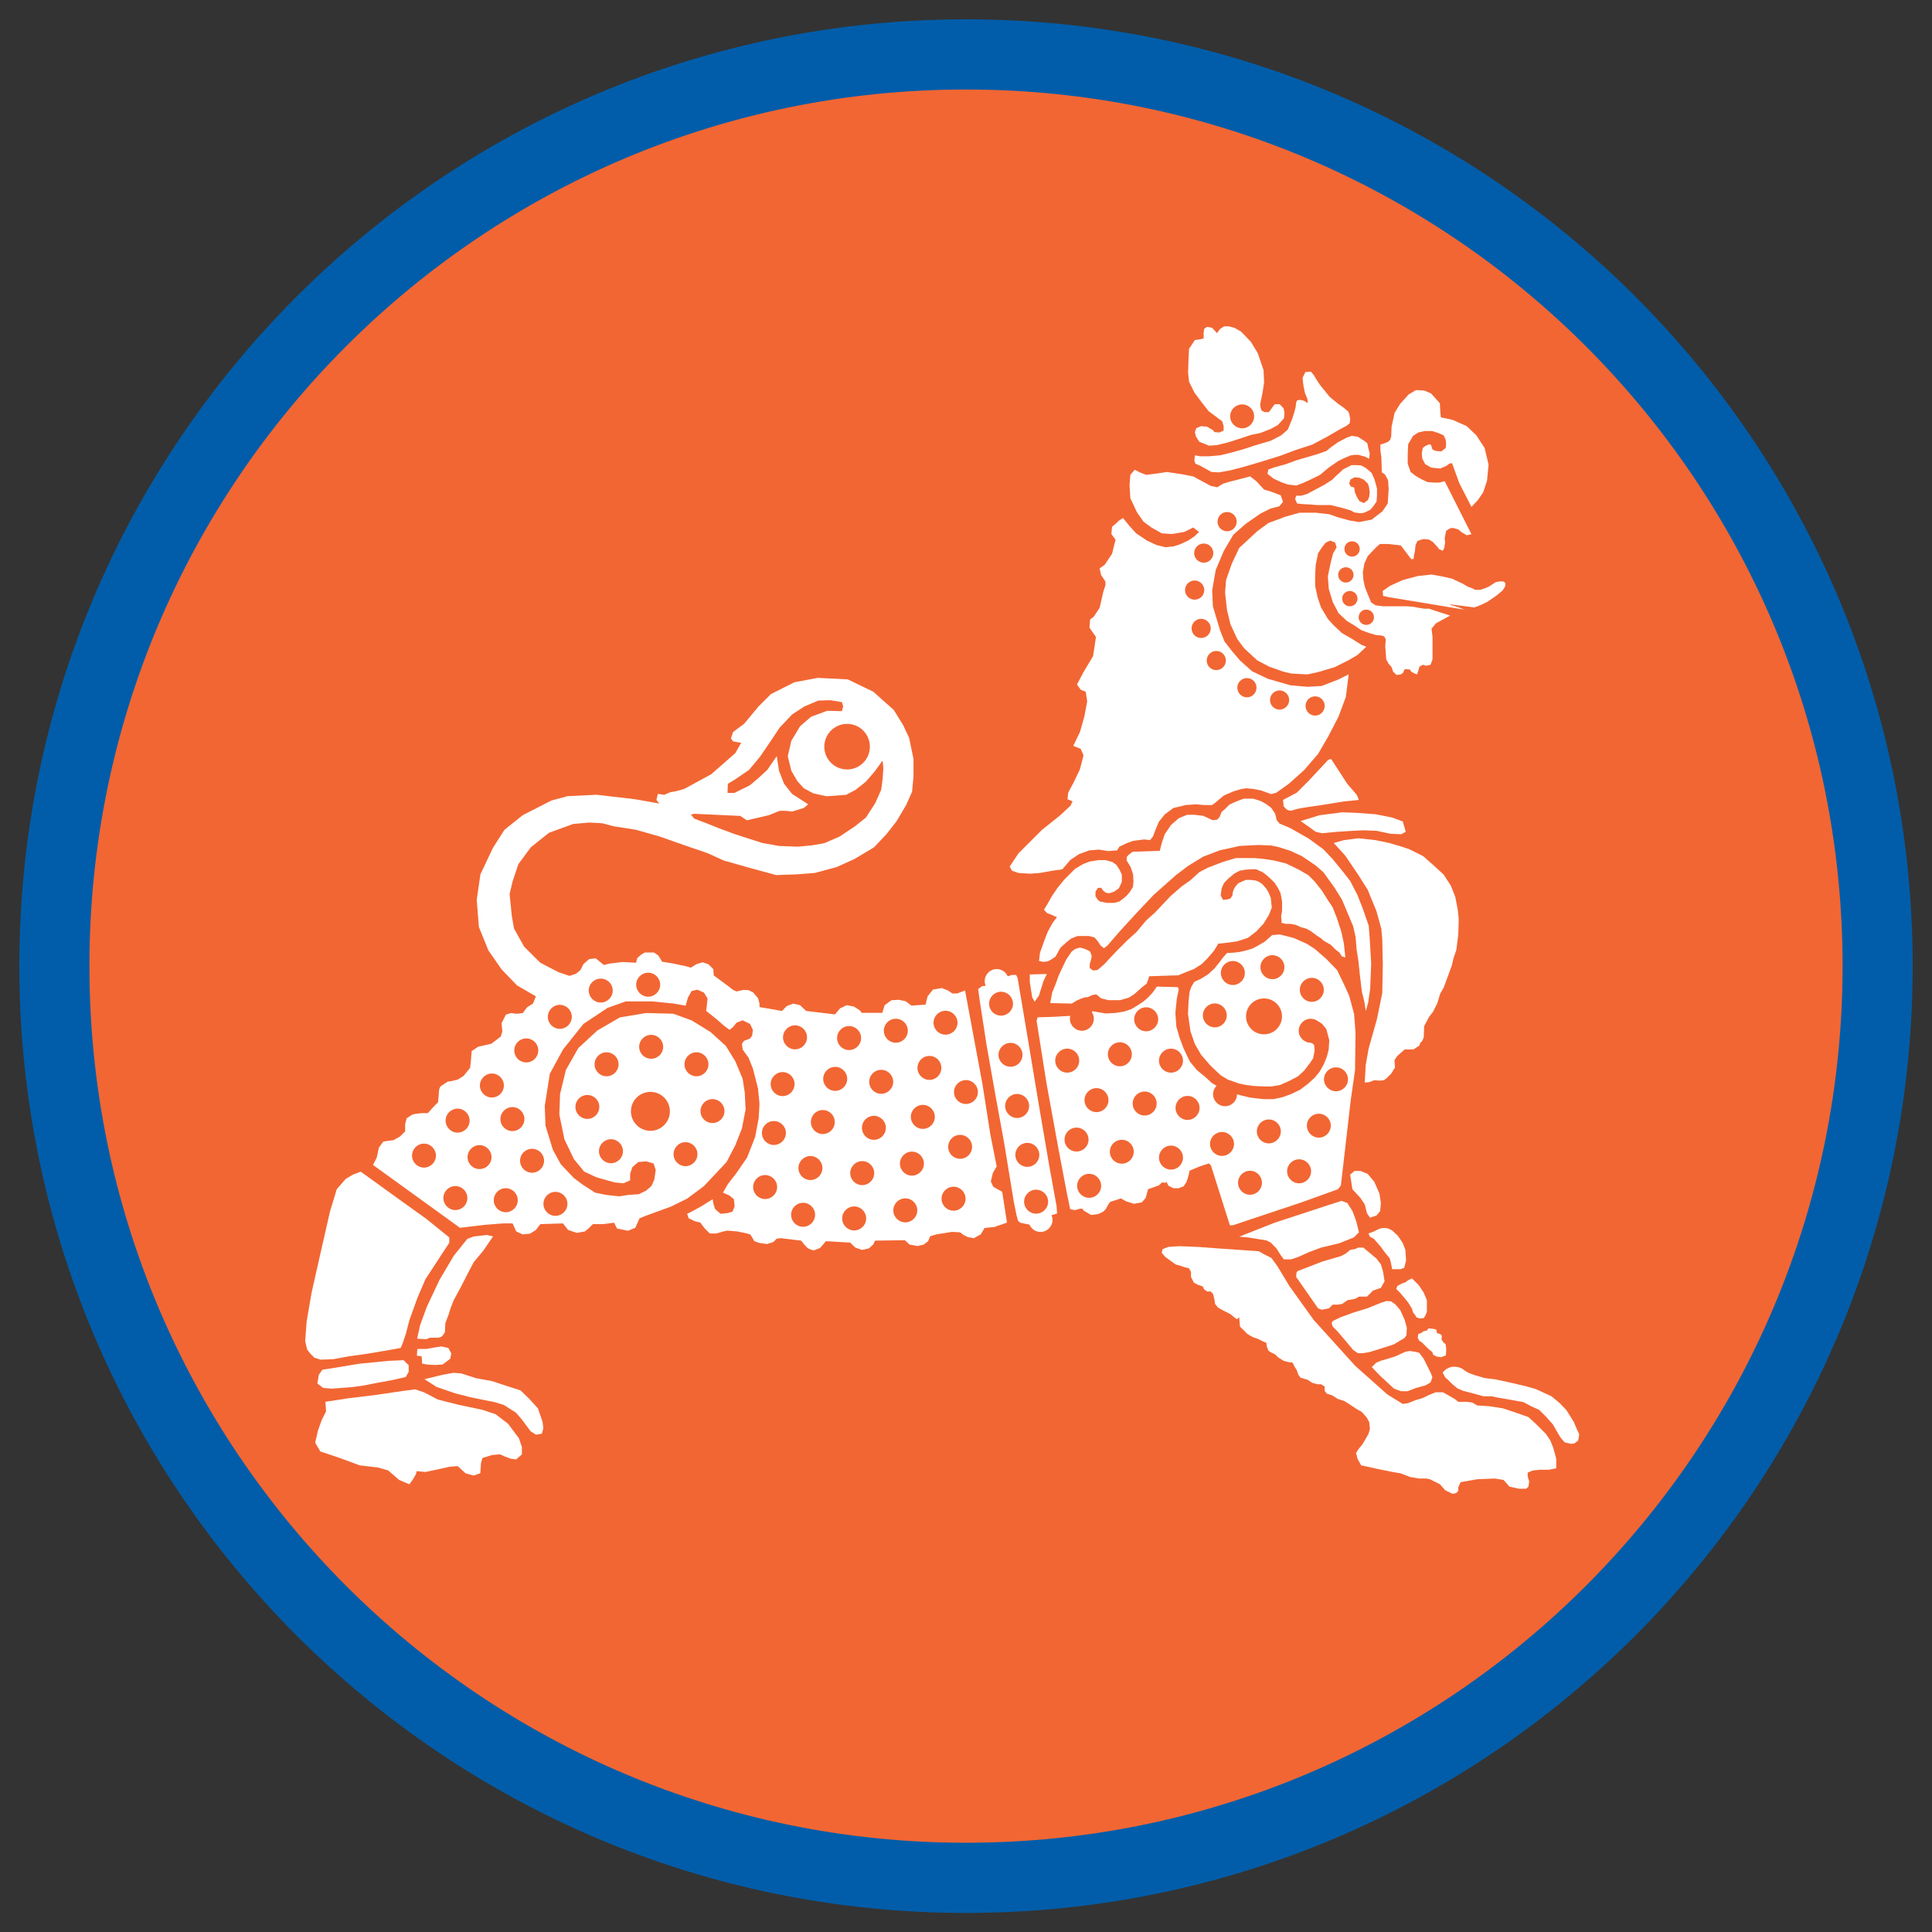 <?xml version="1.0" encoding="UTF-8" standalone="no"?>
<!-- Created with Inkscape (http://www.inkscape.org/) -->

<svg
   xmlns:dc="http://purl.org/dc/elements/1.1/"
   xmlns:cc="http://creativecommons.org/ns#"
   xmlns:rdf="http://www.w3.org/1999/02/22-rdf-syntax-ns#"
   xmlns:svg="http://www.w3.org/2000/svg"
   xmlns="http://www.w3.org/2000/svg"
   xmlns:sodipodi="http://sodipodi.sourceforge.net/DTD/sodipodi-0.dtd"
   xmlns:inkscape="http://www.inkscape.org/namespaces/inkscape"
   width="100"
   height="100.014"
   id="svg2"
   version="1.1"
   inkscape:version="0.47 r22583"
   sodipodi:docname="Asia_Society.svg">
  <rect width="100%" height="100%" fill="#333333" stroke="none"/>
  <defs
     id="defs4">
    <inkscape:perspective
       sodipodi:type="inkscape:persp3d"
       inkscape:vp_x="0 : 526.18109 : 1"
       inkscape:vp_y="0 : 1000 : 0"
       inkscape:vp_z="744.09448 : 526.18109 : 1"
       inkscape:persp3d-origin="372.04724 : 350.78739 : 1"
       id="perspective10" />
    <clipPath
       id="clipPath3200"
       clipPathUnits="userSpaceOnUse">
      <path
         id="path3202"
         d="M 0,0 504,0 504,720 0,720 0,0 z" />
    </clipPath>
    <clipPath
       id="clipPath3174"
       clipPathUnits="userSpaceOnUse">
      <path
         id="path3176"
         d="M 0,0 504,0 504,720 0,720 0,0 z" />
    </clipPath>
    <clipPath
       id="clipPath3160"
       clipPathUnits="userSpaceOnUse">
      <path
         id="path3162"
         d="M 0,0 504,0 504,720 0,720 0,0 z" />
    </clipPath>
    <clipPath
       id="clipPath3140"
       clipPathUnits="userSpaceOnUse">
      <path
         id="path3142"
         d="M 0,0 504,0 504,720 0,720 0,0 z" />
    </clipPath>
    <clipPath
       id="clipPath3092"
       clipPathUnits="userSpaceOnUse">
      <path
         id="path3094"
         d="M 0,0 504,0 504,720 0,720 0,0 z" />
    </clipPath>
    <clipPath
       id="clipPath3060"
       clipPathUnits="userSpaceOnUse">
      <path
         id="path3062"
         d="M 0,0 504,0 504,720 0,720 0,0 z" />
    </clipPath>
    <clipPath
       id="clipPath3040"
       clipPathUnits="userSpaceOnUse">
      <path
         id="path3042"
         d="M 0,0 504,0 504,720 0,720 0,0 z" />
    </clipPath>
    <clipPath
       id="clipPath3024"
       clipPathUnits="userSpaceOnUse">
      <path
         id="path3026"
         d="M 0,0 504,0 504,720 0,720 0,0 z" />
    </clipPath>
    <clipPath
       id="clipPath3008"
       clipPathUnits="userSpaceOnUse">
      <path
         id="path3010"
         d="M 0,0 504,0 504,720 0,720 0,0 z" />
    </clipPath>
    <clipPath
       id="clipPath2988"
       clipPathUnits="userSpaceOnUse">
      <path
         id="path2990"
         d="M 0,0 504,0 504,720 0,720 0,0 z" />
    </clipPath>
    <clipPath
       id="clipPath2964"
       clipPathUnits="userSpaceOnUse">
      <path
         id="path2966"
         d="M 0,0 504,0 504,720 0,720 0,0 z" />
    </clipPath>
    <clipPath
       id="clipPath2928"
       clipPathUnits="userSpaceOnUse">
      <path
         id="path2930"
         d="M 0,0 504,0 504,720 0,720 0,0 z" />
    </clipPath>
    <clipPath
       id="clipPath2890"
       clipPathUnits="userSpaceOnUse">
      <path
         id="path2892"
         d="M 0,0 504,0 504,720 0,720 0,0 z" />
    </clipPath>
    <clipPath
       id="clipPath2846"
       clipPathUnits="userSpaceOnUse">
      <path
         id="path2848"
         d="M 0,0 504,0 504,720 0,720 0,0 z" />
    </clipPath>
    <clipPath
       id="clipPath2832"
       clipPathUnits="userSpaceOnUse">
      <path
         id="path2834"
         d="M 0,0 504,0 504,720 0,720 0,0 z" />
    </clipPath>
    <inkscape:perspective
       id="perspective2824"
       inkscape:persp3d-origin="0.5 : 0.33333333 : 1"
       inkscape:vp_z="1 : 0.5 : 1"
       inkscape:vp_y="0 : 1000 : 0"
       inkscape:vp_x="0 : 0.5 : 1"
       sodipodi:type="inkscape:persp3d" />
    <inkscape:perspective
       id="perspective4378"
       inkscape:persp3d-origin="0.5 : 0.33333333 : 1"
       inkscape:vp_z="1 : 0.5 : 1"
       inkscape:vp_y="0 : 1000 : 0"
       inkscape:vp_x="0 : 0.5 : 1"
       sodipodi:type="inkscape:persp3d" />
  </defs>
  <sodipodi:namedview
     id="base"
     pagecolor="#ffffff"
     bordercolor="#666666"
     borderopacity="1.0"
     inkscape:pageopacity="0.0"
     inkscape:pageshadow="2"
     inkscape:zoom="4"
     inkscape:cx="-27.922739"
     inkscape:cy="85.630215"
     inkscape:document-units="px"
     inkscape:current-layer="layer1"
     showgrid="false"
     inkscape:window-width="1440"
     inkscape:window-height="844"
     inkscape:window-x="-4"
     inkscape:window-y="-4"
     inkscape:window-maximized="1" />
  <g
     inkscape:label="Layer 1"
     inkscape:groupmode="layer"
     id="layer1"
     transform="translate(-316.77,-455.561)">
    <path
       sodipodi:type="arc"
       style="fill:#f26633;fill-opacity:1;stroke:#000000;stroke-width:0;stroke-miterlimit:4;stroke-opacity:1;stroke-dasharray:none"
       id="path5193"
       sodipodi:cx="17.625"
       sodipodi:cy="15.884998"
       sodipodi:rx="10.875"
       sodipodi:ry="9.875"
       d="M 28.348,17.531 A 10.875,9.875 0 1 1 28.482,16.459"
       transform="matrix(4.346,0,0,4.81,290.022,429.34)"
       sodipodi:start="0.16743053"
       sodipodi:end="6.3413336"
       sodipodi:open="true" />
    <g
       style="fill:#ffffff"
       id="g2936"
       transform="matrix(4.634,0,0,-4.634,393.614,478.75)">
      <path
         d="m 0,0 -0.092,0.141 -0.109,0.104 -0.158,0.07 -0.13,0.027 -0.006,0.06 L -0.5,0.5 -0.598,0.609 -0.674,0.642 -0.767,0.647 -0.849,0.598 -0.946,0.49 -1.006,0.391 -1.039,0.239 -1.044,0.125 -1.055,0.092 -1.077,0.07 -1.115,0.054 -1.164,0.038 l 0,-0.065 0.011,-0.082 0.005,-0.163 0.033,-0.022 c 0,0 0.038,-0.06 0.038,-0.076 0,-0.016 0.005,-0.087 0.005,-0.087 l -0.01,-0.163 -0.06,-0.088 -0.12,-0.092 -0.141,-0.027 -0.098,0.016 -0.125,0.033 -0.109,0.038 -0.147,0.017 -0.185,0 -0.158,-0.044 -0.19,-0.071 -0.125,-0.092 -0.201,-0.186 -0.082,-0.174 -0.065,-0.184 -0.011,-0.142 0.022,-0.196 0.038,-0.157 0.076,-0.164 0.076,-0.103 0.147,-0.136 0.136,-0.071 0.152,-0.054 0.093,-0.022 0.179,-0.01 0.12,0.026 0.185,0.055 0.152,0.076 0.103,0.06 0.098,0.092 -0.054,0.022 -0.103,0.065 -0.115,0.066 -0.092,0.087 -0.065,0.071 -0.077,0.13 -0.037,0.109 -0.028,0.131 0,0.108 0.006,0.125 0.027,0.131 0.054,0.081 0.033,0.038 0.049,0.022 0.054,-0.022 0.017,-0.054 -0.039,-0.065 -0.027,-0.104 -0.032,-0.152 0.01,-0.141 0.044,-0.147 0.065,-0.125 0.093,-0.087 0.081,-0.049 0.082,-0.055 0.087,-0.032 0.076,-0.022 0.065,-0.006 0.028,-0.011 0.016,-0.032 -0.006,-0.076 0.011,-0.147 0.027,-0.049 0.033,-0.038 0.016,-0.049 0.039,-0.038 0.048,0.006 0.028,0.021 0.011,0.033 0.016,0.005 0.049,-0.005 0.011,-0.022 0.027,-0.016 0.038,-0.016 0.011,0.026 0.016,0.06 0.038,0.022 0.038,-0.011 0.049,0.011 0.022,0.06 0,0.251 -0.011,0.092 0.049,0.06 0.158,0.086 -0.049,0.017 -0.071,0.022 -0.114,0.038 -0.054,0 -0.066,0.011 -0.059,0.011 -0.06,0.005 -0.098,0 -0.104,0 -0.07,0 -0.087,0.011 -0.049,0.032 -0.039,0.093 -0.032,0.082 -0.016,0.076 -0.006,0.087 0.017,0.097 0.037,0.082 0.093,0.098 0.043,0.038 0.098,0 0.136,-0.016 0.115,-0.152 0.027,0 0.005,0.038 0.011,0.054 0.006,0.06 0.021,0.049 0.044,0.016 0.027,0.006 0.06,-0.006 0.043,-0.027 0.049,-0.054 0.022,-0.027 0.038,-0.017 0.017,0.032 0.01,0.06 -0.005,0.049 0.016,0.082 0.044,0.028 0.032,0.005 0.06,-0.017 0.038,-0.032 0.055,-0.033 0.054,0.011 -0.299,0.593 -0.06,-0.016 -0.054,0 -0.076,0.005 -0.071,0.033 -0.065,0.038 -0.055,0.043 -0.032,0.093 0,0.103 0.005,0.114 0.055,0.093 0.059,0.038 0.071,0.016 0.082,0 0.07,-0.022 0.06,-0.027 L -0.435,0.092 -0.43,0.049 -0.435,0 -0.484,-0.038 -0.544,-0.033 -0.582,-0.017 -0.598,0.032 -0.615,0.043 -0.664,0.022 -0.691,0 l -0.011,-0.06 0.006,-0.06 0.032,-0.06 0.066,-0.038 0.038,-0.005 0.065,-0.006 0.065,0.028 0.038,0.027 0.028,0.005 0.081,-0.223 0.136,-0.266 0.071,0.076 0.06,0.087 0.043,0.13 0.017,0.18 L 0,0 z m -1.481,-1.042 c 0.048,0 0.086,-0.038 0.086,-0.086 0,-0.047 -0.038,-0.085 -0.086,-0.085 -0.047,0 -0.085,0.038 -0.085,0.085 0,0.048 0.038,0.086 0.085,0.086 m -0.155,-0.375 c 0,0.047 0.038,0.085 0.086,0.085 0.047,0 0.086,-0.038 0.086,-0.085 0,-0.047 -0.039,-0.086 -0.086,-0.086 -0.048,0 -0.086,0.039 -0.086,0.086 m 0.131,-0.351 c -0.048,0 -0.086,0.038 -0.086,0.086 0,0.047 0.038,0.085 0.086,0.085 0.047,0 0.085,-0.038 0.085,-0.085 0,-0.048 -0.038,-0.086 -0.085,-0.086 m 0.183,-0.037 c 0.048,0 0.086,-0.038 0.086,-0.086 0,-0.047 -0.038,-0.085 -0.086,-0.085 -0.047,0 -0.085,0.038 -0.085,0.085 0,0.048 0.038,0.086 0.085,0.086"
         style="fill:#ffffff;fill-opacity:1;fill-rule:nonzero;stroke:none"
         id="path2938" />
    </g>
    <g
       style="fill:#ffffff"
       id="g2940"
       transform="matrix(4.634,0,0,-4.634,388.435,486.433)">
      <path
         d="m 0,0 0.212,0 0.143,-0.012 0.086,-0.012 0.11,-0.013 0.098,-0.012 0.098,-0.049 0.081,-0.024 0.061,-0.025 0.07,-0.012"
         style="fill:#ffffff;fill-opacity:1;fill-rule:nonzero;stroke:none"
         id="path2942" />
    </g>
    <g
       style="fill:#ffffff"
       id="g2944"
       transform="matrix(4.634,0,0,-4.634,393.084,487)">
      <path
         d="M 0,0 0.065,0.024 0.143,0.061 0.245,0.131 0.314,0.188 0.343,0.233 0.347,0.273 0.323,0.29 0.282,0.29 0.237,0.282 0.2,0.257 0.163,0.233 0.114,0.212 0.061,0.196 0.008,0.196 -0.02,0.212 -0.077,0.233 -0.13,0.265 -0.253,0.322 -0.367,0.347 -0.477,0.367 -0.628,0.351 -0.799,0.306 -0.942,0.241 -1.024,0.184 -1.02,0.127"
         style="fill:#ffffff;fill-opacity:1;fill-rule:nonzero;stroke:none"
         id="path2946" />
    </g>
    <g
       style="fill:#ffffff"
       id="g2948"
       transform="matrix(4.634,0,0,-4.634,387.918,480.39)">
      <path
         d="m 0,0 -0.033,0.076 -0.065,0.055 -0.049,0.027 -0.054,0.005 -0.055,0 L -0.299,0.142 -0.354,0.114 -0.392,0.076 -0.43,0.043 -0.473,0 l -0.093,-0.06 -0.103,-0.054 -0.082,-0.044 -0.07,-0.021 -0.055,0 -0.011,-0.038 0.022,-0.049 0.055,-0.006 0.092,-0.005 0.071,-0.006 0.157,0 0.131,-0.033 0.093,-0.027 0.037,-0.022 0.071,-0.01 0.038,0.005 0.071,0.033 0.033,0.038 0.038,0.054 0.005,0.066 0,0.081 L 0,0 z m -0.06,-0.191 -0.016,-0.038 -0.044,-0.032 -0.049,0.022 -0.027,0.043 -0.022,0.049 -0.011,0.06 -0.037,0.011 -0.017,0.033 L -0.272,0 -0.223,0.027 -0.169,0.022 -0.12,0 l 0.044,-0.043 0.011,-0.028 0.005,-0.027 0.006,-0.043 -0.006,-0.05 z"
         style="fill:#ffffff;fill-opacity:1;fill-rule:nonzero;stroke:none"
         id="path2950" />
    </g>
    <g
       style="fill:#ffffff"
       id="g2952"
       transform="matrix(4.634,0,0,-4.634,385.548,479.761)">
      <path
         d="m 0,0 0.103,0.071 0.066,0.033 0.076,0.032 0.043,0.006 0.044,0 L 0.408,0.12 0.451,0.098 0.457,0.158 0.44,0.223 0.43,0.272 0.402,0.294 0.326,0.343 0.256,0.354 0.196,0.332 0.103,0.283 0.027,0.229 -0.027,0.185 -0.12,0.152 -0.245,0.115 -0.359,0.082 -0.479,0.038 -0.615,0 l -0.06,-0.022 -0.01,-0.048 0.07,-0.055 0.082,-0.038 0.076,-0.027 0.093,-0.011 0.087,0.033 0.092,0.043 0.087,0.043"
         style="fill:#ffffff;fill-opacity:1;fill-rule:nonzero;stroke:none"
         id="path2954" />
    </g>
    <g
       style="fill:#ffffff"
       id="g2956"
       transform="matrix(4.634,0,0,-4.634,378.642,479.558)">
      <path
         d="m 0,0 -0.011,0.033 0.006,0.06 0.059,-0.011 0.098,0 0.125,0.011 0.131,0.032 0.119,0.033 0.131,0.043 0.185,0.055 0.114,0.059 0.076,0.066 0.049,0.12 0.022,0.07 L 1.12,0.631 1.126,0.685 1.137,0.707 1.175,0.712 1.213,0.702 1.256,0.675 1.251,0.723 1.224,0.789 1.208,0.865 1.197,0.957 1.229,1.023 1.289,1.028 1.322,0.99 1.365,0.919 1.403,0.865 1.501,0.745 1.594,0.669 1.648,0.631 1.708,0.582 1.719,0.555 1.73,0.495 1.724,0.452 1.691,0.424 1.61,0.381 1.469,0.299 1.305,0.212 1.12,0.152 0.946,0.087 0.718,0.016 0.533,-0.038 0.386,-0.076 0.261,-0.098 0.179,-0.093 0.12,-0.06 0.06,-0.027 0,0 z"
         style="fill:#ffffff;fill-opacity:1;fill-rule:nonzero;stroke:none"
         id="path2958" />
    </g>
    <g
       style="fill:#ffffff"
       id="g2960"
       transform="matrix(4.634,0,0,-4.634,-492.862,1403.858)">
      <g
         style="fill:#ffffff"
         id="g2962"
         clip-path="url(#clipPath2964)">
        <g
           style="fill:#ffffff"
           id="g2968"
           transform="translate(189.052,200.08)">
          <path
             d="m 0,0 -0.043,0.044 -0.055,0 -0.022,-0.028 -0.027,-0.038 -0.016,-0.022 -0.049,0 -0.033,0.017 -0.011,0.032 -0.005,0.039 0.027,0.13 0.017,0.114 -0.006,0.136 -0.065,0.191 -0.076,0.125 -0.109,0.114 -0.076,0.044 -0.065,0.016 -0.049,0 -0.044,-0.028 -0.038,-0.048 -0.022,0.027 -0.032,0.033 -0.055,0.01 -0.032,-0.022 -0.006,-0.043 0,-0.065 L -0.946,0.767 -0.99,0.761 -1.055,0.664 -1.061,0.549 -1.066,0.397 l 0.011,-0.103 0.06,-0.12 0.081,-0.109 0.077,-0.098 0.087,-0.065 0.065,-0.049 0.016,-0.054 0,-0.049 -0.049,-0.022 -0.054,0.005 -0.017,0.022 -0.065,0.038 -0.065,0.006 -0.055,-0.022 -0.016,-0.044 0.011,-0.048 0.038,-0.06 0.109,-0.044 0.087,0.006 0.131,0.032 0.087,0.028 0.163,0.054 0.103,0.021 0.114,0.044 0.082,0.044 0.07,0.076 0.006,0.065 L 0,0 z m -0.462,-0.225 c -0.074,0 -0.134,0.06 -0.134,0.134 0,0.074 0.06,0.133 0.134,0.133 0.074,0 0.134,-0.059 0.134,-0.133 0,-0.074 -0.06,-0.134 -0.134,-0.134"
             style="fill:#ffffff;fill-opacity:1;fill-rule:nonzero;stroke:none"
             id="path2970" />
        </g>
        <g
           style="fill:#ffffff"
           id="g2972"
           transform="translate(189.666,197.05)">
          <path
             d="m 0,0 -0.188,-0.073 -0.163,-0.009 -0.187,0.017 -0.253,0.073 -0.172,0.082 -0.138,0.122 -0.09,0.106 -0.082,0.106 -0.049,0.123 -0.081,0.269 -0.008,0.18 0.04,0.228 0.09,0.212 0.106,0.18 0.139,0.122 0.163,0.114 0.114,0.057 0.098,0.025 0.041,0.049 -0.025,0.073 -0.106,0.041 -0.081,0.024 -0.082,0.09 L -0.987,2.268 -1.077,2.244 -1.207,2.211 -1.289,2.187 -1.354,2.146 -1.428,2.162 -1.518,2.211 -1.624,2.268 -1.754,2.293 -1.917,2.317 -2.023,2.301 -2.146,2.285 -2.211,2.309 -2.276,2.342 -2.325,2.285 -2.334,2.17 -2.325,2.024 -2.252,1.869 -2.178,1.762 -2.089,1.697 -1.974,1.632 -1.86,1.624 -1.721,1.648 -1.624,1.697 -1.558,1.648 -1.607,1.599 -1.681,1.55 -1.77,1.509 -1.844,1.485 -1.934,1.477 -2.032,1.501 -2.138,1.55 -2.26,1.632 -2.334,1.713 -2.407,1.803 -2.456,1.771 -2.48,1.746 -2.529,1.705 -2.537,1.624 -2.489,1.559 -2.497,1.534 -2.529,1.404 -2.611,1.281 -2.668,1.24 l 0.016,-0.073 0.049,-0.074 0,-0.04 L -2.627,0.979 -2.668,0.8 -2.733,0.702 -2.774,0.669 -2.782,0.579 -2.709,0.474 -2.741,0.261 -2.848,0.082 l -0.073,-0.139 0.041,-0.057 0.057,-0.024 0.016,-0.107 -0.032,-0.171 -0.049,-0.171 -0.074,-0.155 0.082,-0.033 0.032,-0.073 -0.04,-0.155 -0.066,-0.139 -0.065,-0.123 -0.008,-0.073 0.057,-0.024 -0.024,-0.049 -0.114,-0.106 -0.205,-0.164 -0.261,-0.261 -0.098,-0.147 0.025,-0.048 0.073,-0.025 0.131,-0.008 0.106,0.008 0.139,0.025 0.114,0.016 0.041,0.049 0.049,0.057 0.098,0.065 0.114,0.041 0.106,0.008 0.106,-0.016 0.098,0.008 0.024,0.041 0.086,0.041 0.069,0.024 0.123,0.016 0.065,-0.008 0.033,0.041 0.024,0.065 0.041,0.098 0.065,0.082 0.098,0.073 0.139,0.033 0.114,0.008 0.09,-0.008 0.09,0 0.032,0.024 0.098,0.082 0.074,0.032 0.04,0.017 0.082,0.024 0.057,0.008 0.082,-0.008 0.081,-0.016 0.114,-0.041 0.057,0.016 0.139,0.099 0.172,0.154 0.155,0.18 0.114,0.196 L 0,-0.416 0.082,-0.196 0.114,0.057 0,0 z m -1.244,1.87 c 0.059,0 0.107,-0.048 0.107,-0.108 0,-0.059 -0.048,-0.107 -0.107,-0.107 -0.059,0 -0.107,0.048 -0.107,0.107 0,0.06 0.048,0.108 0.107,0.108 M -1.505,1.518 c 0.059,0 0.107,-0.048 0.107,-0.107 0,-0.059 -0.048,-0.107 -0.107,-0.107 -0.059,0 -0.107,0.048 -0.107,0.107 0,0.059 0.048,0.107 0.107,0.107 m -0.209,-0.52 c 0,0.059 0.048,0.107 0.107,0.107 0.059,0 0.108,-0.048 0.108,-0.107 0,-0.059 -0.049,-0.107 -0.108,-0.107 -0.059,0 -0.107,0.048 -0.107,0.107 m 0.18,-0.535 c -0.059,0 -0.107,0.047 -0.107,0.107 0,0.059 0.048,0.107 0.107,0.107 0.059,0 0.107,-0.048 0.107,-0.107 0,-0.06 -0.048,-0.107 -0.107,-0.107 m 0.169,-0.359 c -0.059,0 -0.107,0.048 -0.107,0.107 0,0.059 0.048,0.107 0.107,0.107 0.059,0 0.107,-0.048 0.107,-0.107 0,-0.059 -0.048,-0.107 -0.107,-0.107 M -1.023,-0.2 c -0.059,0 -0.107,0.049 -0.107,0.108 0,0.059 0.048,0.107 0.107,0.107 0.06,0 0.107,-0.048 0.107,-0.107 0,-0.059 -0.047,-0.108 -0.107,-0.108 m 0.365,-0.137 c -0.059,0 -0.107,0.048 -0.107,0.107 0,0.059 0.048,0.107 0.107,0.107 0.059,0 0.107,-0.048 0.107,-0.107 0,-0.059 -0.048,-0.107 -0.107,-0.107 m 0.397,-0.067 c -0.059,0 -0.107,0.049 -0.107,0.108 0,0.059 0.048,0.107 0.107,0.107 0.059,0 0.107,-0.048 0.107,-0.107 0,-0.059 -0.048,-0.108 -0.107,-0.108"
             style="fill:#ffffff;fill-opacity:1;fill-rule:nonzero;stroke:none"
             id="path2974" />
        </g>
        <g
           style="fill:#ffffff"
           id="g2976"
           transform="translate(189.046,195.704)">
          <path
             d="m 0,0 0.008,-0.073 0.033,-0.033 c 0,0 0.032,-0.024 0.073,-0.008 0.041,0.017 0.147,0.032 0.147,0.032 L 0.432,-0.057 0.685,-0.016 0.848,0 0.824,0.057 0.718,0.18 0.538,0.457 0.506,0.449 0.285,0.212 0.155,0.082 0,0 z"
             style="fill:#ffffff;fill-opacity:1;fill-rule:nonzero;stroke:none"
             id="path2978" />
        </g>
      </g>
    </g>
    <g
       style="fill:#ffffff"
       id="g2980"
       transform="matrix(4.634,0,0,-4.634,384.086,498.059)">
      <path
         d="m 0,0 0.087,-0.06 0.082,-0.06 0.07,-0.016 0.169,0.016 0.174,0.011 0.12,0.006 0.147,-0.006 0.157,-0.033 0.12,-0.005 L 1.175,-0.12 1.142,-0.005 1.028,0.038 0.838,0.076 0.62,0.092 0.468,0.098 0.212,0.065 0,0 z"
         style="fill:#ffffff;fill-opacity:1;fill-rule:nonzero;stroke:none"
         id="path2982" />
    </g>
    <g
       style="fill:#ffffff"
       id="g2984"
       transform="matrix(4.634,0,0,-4.634,-492.862,1403.858)">
      <g
         style="fill:#ffffff"
         id="g2986"
         clip-path="url(#clipPath2988)">
        <g
           style="fill:#ffffff"
           id="g2992"
           transform="translate(189.613,195.223)">
          <path
             d="M 0,0 0.129,-0.142 0.276,-0.359 0.379,-0.522 0.477,-0.761 0.531,-0.957 0.542,-1.072 0.548,-1.36 0.542,-1.675 0.482,-1.969 0.39,-2.295 0.357,-2.48 0.346,-2.676 l 0.049,0.005 0.06,0.022 0.049,-0.005 c 0,0 0.038,0 0.055,0.005 0.016,0.006 0.049,0.038 0.065,0.055 l 0.016,0.016 0.044,0.07 -0.006,0.082 0.033,0.049 0.081,0.071 0.098,0 0.066,0.043 0.011,0.033 c 0.021,0.005 0.038,0.06 0.038,0.06 l 0.005,0.125 0.055,0.103 0.043,0.055 0.049,0.098 0.033,0.108 0.038,0.066 0.054,0.146 0.038,0.104 0.017,0.076 0.032,0.093 0.022,0.173 0.005,0.175 L 1.385,-0.745 1.358,-0.604 1.309,-0.479 1.228,-0.353 1.103,-0.239 0.999,-0.147 0.847,-0.071 0.749,-0.038 0.62,0 0.466,0.032 0.276,0.053 0.113,0.032 0,0 z"
             style="fill:#ffffff;fill-opacity:1;fill-rule:nonzero;stroke:none"
             id="path2994" />
        </g>
      </g>
    </g>
    <g
       style="fill:#ffffff"
       id="g2996"
       transform="matrix(4.634,0,0,-4.634,333.612,528.117)">
      <path
         d="m 0,0 0.008,-0.106 -0.049,-0.098 -0.041,-0.114 -0.032,-0.139 0.057,-0.098 0.196,-0.065 0.244,-0.09 0.204,-0.024 0.115,-0.033 0.122,-0.106 0.114,-0.049 0.041,0.057 0.033,0.057 0.008,0.033 0.098,-0.009 0.155,0.033 0.114,0.025 0.09,0.008 0.089,-0.081 0.09,-0.025 0.074,0.025 0.008,0.114 0.016,0.057 0.106,0.033 0.09,0.008 0.057,-0.025 0.065,-0.024 0.058,-0.008 0.065,0.057 0,0.081 L 2.162,-0.408 2.04,-0.245 1.901,-0.139 1.754,-0.09 1.485,-0.033 1.256,0.025 1.101,0.106 1.003,0.139 0.873,0.122 0.538,0.073 0.269,0.041 0,0 z"
         style="fill:#ffffff;fill-opacity:1;fill-rule:nonzero;stroke:none"
         id="path2998" />
    </g>
    <g
       style="fill:#ffffff"
       id="g3000"
       transform="matrix(4.634,0,0,-4.634,333.952,527.437)">
      <path
         d="M 0,0 -0.098,0.008 -0.163,0.057 -0.147,0.155 -0.106,0.212 0.008,0.229 0.302,0.278 0.628,0.31 0.8,0.318 0.857,0.261 0.857,0.188 0.824,0.13 0.685,0.098 0.506,0.065 0.343,0.033 0.212,0.016 0,0 z"
         style="fill:#ffffff;fill-opacity:1;fill-rule:nonzero;stroke:none"
         id="path3002" />
    </g>
    <g
       style="fill:#ffffff"
       id="g3004"
       transform="matrix(4.634,0,0,-4.634,-492.862,1403.858)">
      <g
         style="fill:#ffffff"
         id="g3006"
         clip-path="url(#clipPath3008)">
        <g
           style="fill:#ffffff"
           id="g3012"
           transform="translate(179.457,189.234)">
          <path
             d="m 0,0 0.136,-0.087 0.207,-0.071 0.168,-0.043 0.136,-0.028 0.136,-0.027 0.104,-0.032 0.136,-0.087 0.065,-0.076 0.049,-0.066 0.049,-0.065 0.059,-0.038 0.066,0.011 0.016,0.059 c 0,0 -0.005,0.066 -0.011,0.082 -0.005,0.017 -0.049,0.142 -0.049,0.142 L 1.169,-0.218 1.072,-0.125 0.919,-0.076 0.756,-0.022 0.576,0.011 0.408,0.065 0.321,0.071 0.201,0.049 0,0 z"
             style="fill:#ffffff;fill-opacity:1;fill-rule:nonzero;stroke:none"
             id="path3014" />
        </g>
      </g>
    </g>
    <g
       style="fill:#ffffff"
       id="g3016"
       transform="matrix(4.634,0,0,-4.634,338.363,525.457)">
      <path
         d="m 0,0 -0.003,-0.06 0.052,-0.005 0.005,-0.044 0,-0.038 0.055,-0.011 0.087,-0.005 0.087,0.005 0.087,0.065 0.011,0.06 L 0.348,0.027 0.272,0.044 0.19,0.032 0.103,0.016 0.005,0.016 0,0 z"
         style="fill:#ffffff;fill-opacity:1;fill-rule:nonzero;stroke:none"
         id="path3018" />
    </g>
    <g
       style="fill:#ffffff"
       id="g3020"
       transform="matrix(4.634,0,0,-4.634,-492.862,1403.858)">
      <g
         style="fill:#ffffff"
         id="g3022"
         clip-path="url(#clipPath3024)">
        <g
           style="fill:#ffffff"
           id="g3028"
           transform="translate(179.375,189.686)">
          <path
             d="m 0,0 0.103,-0.005 0.038,0.016 0.077,0 c 0,0 0.048,0 0.065,0.022 C 0.299,0.055 0.31,0.071 0.31,0.071 L 0.315,0.174 0.354,0.277 0.37,0.332 0.408,0.43 0.473,0.549 0.56,0.718 0.631,0.854 0.74,0.985 0.821,1.104 0.848,1.142 0.778,1.159 0.631,1.142 0.56,1.115 0.408,0.925 0.25,0.658 0.109,0.359 0.033,0.152 0,0 z"
             style="fill:#ffffff;fill-opacity:1;fill-rule:nonzero;stroke:none"
             id="path3030" />
        </g>
      </g>
    </g>
    <g
       style="fill:#ffffff"
       id="g3032"
       transform="matrix(4.634,0,0,-4.634,333.372,525.938)">
      <path
         d="m 0,0 0.141,0.006 0.174,0.032 0.202,0.028 0.19,0.032 0.092,0.016 0.093,0.017 0.022,0.049 0.038,0.114 0.038,0.147 0.092,0.255 0.087,0.202 0.202,0.31 0.065,0.098 0,0.059 L 1.18,1.572 0.854,1.806 0.522,2.046 0.446,2.1 0.359,2.067 0.277,2.018 0.179,1.904 0.103,1.654 -0.005,1.18 -0.103,0.745 -0.158,0.425 -0.174,0.207 -0.152,0.114 -0.12,0.071 -0.071,0.022 0,0 z"
         style="fill:#ffffff;fill-opacity:1;fill-rule:nonzero;stroke:none"
         id="path3034" />
    </g>
    <path
       id="path3046"
       style="fill:#ffffff;fill-opacity:1;fill-rule:nonzero;stroke:none"
       d="m 368.635,517.242 -0.278,-0.153 -0.176,-0.102 -0.125,-0.274 0.102,-0.431 0.199,-0.352 -0.329,-1.664 -0.403,-2.572 -0.904,-4.866 -0.403,0.153 -0.255,0 -0.227,-0.153 -0.324,-0.125 -0.454,0.079 -0.278,0.352 -0.102,0.426 -0.732,0.051 -0.301,-0.227 -0.352,-0.074 -0.38,0.022 -0.352,0.255 -0.125,0.399 -1.061,0 -0.098,-0.125 -0.301,-0.199 -0.38,-0.074 -0.352,0.171 -0.255,0.306 -1.488,-0.176 -0.324,-0.301 -0.352,-0.079 -0.329,0.125 -0.255,0.255 -1.159,-0.204 0,-0.176 -0.074,-0.278 -0.255,-0.301 -0.25,-0.125 -0.278,0 -0.329,0.074 -0.171,-0.074 -0.431,-0.329 -0.579,-0.426 -0.026,-0.329 -0.25,-0.25 -0.301,-0.102 -0.329,0.102 -0.278,0.176 -0.278,-0.079 -0.704,-0.148 -0.505,-0.079 -0.199,-0.324 -0.227,-0.153 -0.482,0 -0.199,0.125 -0.176,0.153 -0.074,0.25 -0.681,-0.037 -0.644,0.074 -0.338,0.079 -0.417,-0.343 -0.343,0.037 -0.301,0.269 -0.148,0.301 -0.232,0.19 -0.338,0.111 -0.565,-0.19 -0.945,-0.491 -0.834,-0.83 -0.528,-0.945 -0.111,-0.644 -0.116,-1.135 0.153,-0.644 0.301,-0.904 0.644,-0.871 0.945,-0.755 1.247,-0.454 0.829,-0.074 0.681,0.037 0.57,0.153 1.172,0.185 1.209,0.343 1.399,0.491 1.094,0.375 0.834,0.38 1.474,0.417 1.247,0.338 1.061,-0.037 0.945,-0.074 1.131,-0.306 0.908,-0.412 1.019,-0.607 0.644,-0.681 0.528,-0.677 0.491,-0.834 0.306,-0.681 0.074,-0.792 0,-0.908 -0.227,-1.094 -0.301,-0.644 -0.491,-0.797 -1.061,-0.945 -1.321,-0.639 -1.552,-0.079 -1.209,0.227 -1.209,0.607 -0.644,0.639 -0.755,0.908 -0.565,0.417 -0.116,0.338 0.116,0.153 0.417,0.074 -0.306,0.533 -1.247,1.094 -1.399,0.76 c 0,0 -0.491,0.148 -0.602,0.148 -0.116,0 -0.417,0.153 -0.417,0.153 l -0.343,-0.042 -0.074,0.306 0.153,0.19 -1.288,-0.227 -1.965,-0.227 -1.511,0.074 -0.834,0.227 -1.474,0.755 -0.945,0.755 -0.602,0.945 -0.644,1.362 -0.19,1.321 0.111,1.404 0.491,1.209 0.681,0.982 0.797,0.829 0.982,0.57 -0.153,0.375 -0.301,0.19 -0.227,0.301 -0.301,0.037 -0.306,-0.037 -0.264,0.079 -0.227,0.449 0.042,0.417 -0.079,0.269 -0.491,0.375 -0.681,0.153 -0.338,0.227 -0.037,0.491 -0.042,0.375 -0.338,0.417 -0.301,0.19 -0.306,0.074 -0.222,0.037 c 0,0 -0.227,0.153 -0.343,0.227 -0.111,0.079 -0.111,0.38 -0.111,0.38 l -0.037,0.454 -0.19,0.19 -0.343,0.375 -0.301,0 -0.338,0.037 -0.153,0.037 -0.301,0.19 -0.079,0.301 0,0.38 -0.264,0.264 -0.338,0.19 -0.301,0.037 -0.227,0.037 -0.227,0.306 -0.116,0.528 -0.19,0.375 4.5,3.253 1.288,-0.153 0.945,-0.074 0.491,0 0.19,0.417 0.338,0.153 0.38,-0.042 0.301,-0.19 0.227,-0.301 1.172,-0.037 0.264,0.338 0.454,0.153 0.412,-0.074 0.19,-0.153 0.227,-0.227 0.533,0 0.565,-0.074 0.153,0.301 0.565,0.116 0.38,-0.153 0.222,-0.491 0.38,-0.153 1.247,-0.454 0.834,-0.412 0.867,-0.644 1.172,-1.247 0.454,-0.871 0.343,-0.867 0.19,-0.987 -0.042,-0.867 -0.111,-0.723 -0.38,-0.904 -0.491,-0.797 -0.792,-0.718 -0.982,-0.602 -0.945,-0.343 -1.399,-0.037 -1.362,0.227 -1.172,0.681 -0.982,0.908 -0.644,1.135 -0.301,1.247 -0.037,1.057 0.264,1.288 0.491,1.019 0.528,0.644 0.644,0.301 0.945,0.264 0.454,0.042 0.338,-0.153 0,-0.343 0.116,-0.338 0.301,-0.264 0.417,-0.037 0.38,0.111 0.111,0.338 -0.074,0.496 -0.153,0.338 -0.264,0.227 -0.38,0.19 -0.528,0.037 -0.491,0.074 -0.681,-0.074 -0.565,-0.116 -0.644,-0.417 -0.454,-0.338 -0.681,-0.718 -0.412,-0.755 -0.38,-1.247 -0.037,-1.019 0.264,-1.664 0.681,-1.251 1.057,-1.325 1.247,-0.829 0.945,-0.338 1.362,0 1.098,0.111 0.639,0.111 0.116,-0.412 0.19,-0.343 0.301,-0.074 0.338,0.153 0.19,0.301 -0.037,0.343 -0.037,0.301 0.565,0.454 0.343,0.301 0.301,0.227 0.153,-0.116 0.222,-0.26 0.306,-0.116 0.38,0.185 0.148,0.306 -0.037,0.301 -0.111,0.153 -0.306,0.116 -0.111,0.148 0.037,0.301 0.301,0.417 0.227,0.565 0.264,1.024 0.079,0.792 -0.042,0.755 -0.185,0.982 -0.417,1.061 -0.57,0.829 -0.412,0.528 -0.264,0.454 0.338,0.153 0.227,0.19 0.037,0.375 -0.111,0.269 -0.264,0.074 -0.343,0.037 -0.19,-0.153 -0.111,-0.111 -0.079,-0.264 -0.037,-0.227 -0.602,0.375 -0.417,0.227 -0.301,0.153 0.074,0.227 0.301,0.148 0.306,0.079 0.227,0.301 0.264,0.264 0.338,0 0.38,-0.111 0.19,-0.037 0.487,0.037 0.38,0.074 0.306,0.079 0.074,0.098 0.148,0.255 0.278,0.098 0.38,0.051 0.324,-0.102 0.181,-0.176 0.227,-0.022 1.033,0.125 c 0,0 0.199,0.255 0.301,0.352 0.102,0.102 0.352,0.153 0.352,0.153 l 0.329,-0.125 0.301,-0.352 1.26,0.074 0.25,0.25 0.352,0.13 0.357,-0.079 0.227,-0.199 0.098,-0.204 1.538,-0.022 0.255,0.227 0.403,0.074 0.324,-0.074 0.227,-0.176 0.102,-0.255 0.329,-0.098 0.806,-0.13 0.426,0.026 0.153,0.125 0.25,0.125 0.301,0.051 0.357,-0.199 0.199,-0.329 0.505,-0.051 0.653,-0.227 -0.25,-1.613 z m -6.84,-23.031 c 0,0.649 -0.528,1.177 -1.177,1.177 -0.653,0 -1.182,-0.528 -1.182,-1.177 0,-0.653 0.528,-1.182 1.182,-1.182 0.649,0 1.177,0.528 1.177,1.182 m -9.092,3.471 2.382,0.111 0.343,0.227 1.135,-0.264 0.565,-0.227 0.338,0 0.306,0.037 0.602,-0.185 0.227,-0.19 -0.829,-0.533 -0.417,-0.528 -0.264,-0.677 -0.116,-0.755 -0.491,0.714 -0.454,0.417 -0.449,0.38 -0.797,0.394 -0.357,0 0.018,-0.473 0.375,-0.227 0.718,-0.491 0.57,-0.681 0.565,-0.829 0.454,-0.681 0.644,-0.681 0.639,-0.417 0.718,-0.301 0.626,-0.018 0.589,0.098 0.074,0.222 -0.074,0.246 -0.76,-0.018 -0.829,0.306 -0.57,0.491 -0.454,0.755 -0.185,0.797 0.185,0.755 0.306,0.528 0.338,0.375 0.491,0.264 0.681,0.153 1.019,-0.074 0.496,-0.264 0.528,-0.417 0.454,-0.528 0.222,-0.306 0.19,-0.264 0.037,0.417 -0.037,0.528 -0.074,0.57 -0.301,0.681 -0.491,0.76 -0.57,0.454 -0.792,0.528 -0.792,0.343 -0.626,0.111 -0.737,0.07 -0.982,-0.037 -0.853,-0.153 -0.829,-0.264 -0.589,-0.19 -0.811,-0.301 -0.663,-0.264 -0.644,-0.245 -0.167,-0.209 0.167,-0.037 z m -13.99,18.314 c -0.338,0 -0.616,-0.278 -0.616,-0.621 0,-0.343 0.278,-0.621 0.616,-0.621 0.343,0 0.621,0.278 0.621,0.621 0,0.343 -0.278,0.621 -0.621,0.621 m 14.935,-3.545 c 0.343,0 0.621,0.278 0.621,0.621 0,0.343 -0.278,0.616 -0.621,0.616 -0.343,0 -0.621,-0.273 -0.621,-0.616 0,-0.343 0.278,-0.621 0.621,-0.621 m -0.829,-2.424 c 0.343,0 0.621,0.278 0.621,0.621 0,0.343 -0.278,0.621 -0.621,0.621 -0.343,0 -0.621,-0.278 -0.621,-0.621 0,-0.343 0.278,-0.621 0.621,-0.621 m -0.57,4.653 c 0.343,0 0.621,0.278 0.621,0.621 0,0.343 -0.278,0.621 -0.621,0.621 -0.338,0 -0.616,-0.278 -0.616,-0.621 0,-0.343 0.278,-0.621 0.616,-0.621 m -4.083,-4.653 c 0.343,0 0.621,0.278 0.621,0.621 0,0.343 -0.278,0.621 -0.621,0.621 -0.343,0 -0.621,-0.278 -0.621,-0.621 0,-0.343 0.278,-0.621 0.621,-0.621 m -0.996,3.448 c -0.338,0 -0.616,-0.278 -0.616,-0.621 0,-0.343 0.278,-0.616 0.616,-0.616 0.343,0 0.621,0.273 0.621,0.616 0,0.343 -0.278,0.621 -0.621,0.621 m 1.223,2.294 c -0.343,0 -0.621,-0.278 -0.621,-0.621 0,-0.343 0.278,-0.621 0.621,-0.621 0.343,0 0.621,0.278 0.621,0.621 0,0.343 -0.278,0.621 -0.621,0.621 m 2.081,-6.645 c 0.343,0 0.621,0.278 0.621,0.621 0,0.343 -0.278,0.616 -0.621,0.616 -0.343,0 -0.621,-0.274 -0.621,-0.616 0,-0.343 0.278,-0.621 0.621,-0.621 m -0.037,4.968 c -0.556,0 -1.01,-0.454 -1.01,-1.006 0,-0.561 0.454,-1.01 1.01,-1.01 0.556,0 1.006,0.45 1.006,1.01 0,0.551 -0.449,1.006 -1.006,1.006 m -6.427,-4.782 c 0.343,0 0.621,0.278 0.621,0.621 0,0.343 -0.278,0.621 -0.621,0.621 -0.343,0 -0.621,-0.278 -0.621,-0.621 0,-0.343 0.278,-0.621 0.621,-0.621 m -0.718,3.554 c 0.343,0 0.621,0.278 0.621,0.621 0,0.343 -0.278,0.621 -0.621,0.621 -0.343,0 -0.621,-0.278 -0.621,-0.621 0,-0.343 0.278,-0.621 0.621,-0.621 m -2.836,0.079 c 0.343,0 0.621,0.278 0.621,0.621 0,0.343 -0.278,0.621 -0.621,0.621 -0.343,0 -0.621,-0.278 -0.621,-0.621 0,-0.343 0.278,-0.621 0.621,-0.621 m -0.116,5.25 c -0.343,0 -0.621,-0.278 -0.621,-0.621 0,-0.343 0.278,-0.621 0.621,-0.621 0.343,0 0.621,0.278 0.621,0.621 0,0.343 -0.278,0.621 -0.621,0.621 m 1.251,-2.122 c -0.343,0 -0.621,-0.274 -0.621,-0.616 0,-0.343 0.278,-0.621 0.621,-0.621 0.343,0 0.621,0.278 0.621,0.621 0,0.343 -0.278,0.616 -0.621,0.616 m 0.018,-4.324 c 0,-0.343 0.283,-0.621 0.621,-0.621 0.343,0 0.621,0.278 0.621,0.621 0,0.343 -0.278,0.621 -0.621,0.621 -0.338,0 -0.621,-0.278 -0.621,-0.621 m 1.339,6.557 c -0.343,0 -0.621,-0.278 -0.621,-0.621 0,-0.343 0.278,-0.621 0.621,-0.621 0.343,0 0.621,0.278 0.621,0.621 0,0.343 -0.278,0.621 -0.621,0.621 m 1.362,-2.044 c -0.343,0 -0.621,-0.274 -0.621,-0.621 0,-0.343 0.278,-0.616 0.621,-0.616 0.343,0 0.621,0.274 0.621,0.616 0,0.347 -0.278,0.621 -0.621,0.621 m 1.209,0.992 c 0.343,0 0.621,0.278 0.621,0.621 0,0.343 -0.278,0.621 -0.621,0.621 -0.343,0 -0.621,-0.278 -0.621,-0.621 0,-0.343 0.278,-0.621 0.621,-0.621 m 0.227,-8.439 c -0.343,0 -0.621,-0.278 -0.621,-0.621 0,-0.343 0.278,-0.621 0.621,-0.621 0.343,0 0.621,0.278 0.621,0.621 0,0.343 -0.278,0.621 -0.621,0.621 m 2.118,-1.362 c -0.343,0 -0.621,-0.278 -0.621,-0.621 0,-0.343 0.278,-0.616 0.621,-0.616 0.343,0 0.621,0.273 0.621,0.616 0,0.343 -0.278,0.621 -0.621,0.621 m 2.456,-0.301 c -0.343,0 -0.621,-0.278 -0.621,-0.621 0,-0.343 0.278,-0.621 0.621,-0.621 0.343,0 0.621,0.278 0.621,0.621 0,0.343 -0.278,0.621 -0.621,0.621 m 15.39,0.728 c 0.343,0 0.621,0.278 0.621,0.621 0,0.338 -0.278,0.616 -0.621,0.616 -0.343,0 -0.621,-0.278 -0.621,-0.616 0,-0.343 0.278,-0.621 0.621,-0.621 m -2.572,0.412 c 0.343,0 0.621,0.278 0.621,0.621 0,0.343 -0.278,0.621 -0.621,0.621 -0.343,0 -0.621,-0.278 -0.621,-0.621 0,-0.343 0.278,-0.621 0.621,-0.621 m -2.419,0.38 c 0.343,0 0.621,0.278 0.621,0.621 0,0.343 -0.278,0.621 -0.621,0.621 -0.343,0 -0.621,-0.278 -0.621,-0.621 0,-0.343 0.278,-0.621 0.621,-0.621 m -2.799,-0.037 c 0.343,0 0.621,0.278 0.621,0.621 0,0.343 -0.278,0.621 -0.621,0.621 -0.343,0 -0.621,-0.278 -0.621,-0.621 0,-0.343 0.278,-0.621 0.621,-0.621 m -0.639,2.419 c 0.338,0 0.616,0.278 0.616,0.621 0,0.343 -0.278,0.621 -0.616,0.621 -0.343,0 -0.621,-0.278 -0.621,-0.621 0,-0.343 0.278,-0.621 0.621,-0.621 m -0.908,6.571 c -0.343,0 -0.621,-0.278 -0.621,-0.621 0,-0.343 0.278,-0.621 0.621,-0.621 0.343,0 0.621,0.278 0.621,0.621 0,0.343 -0.278,0.621 -0.621,0.621 m 0.454,-2.799 c -0.343,0 -0.621,-0.278 -0.621,-0.621 0,-0.343 0.278,-0.616 0.621,-0.616 0.343,0 0.621,0.274 0.621,0.616 0,0.343 -0.278,0.621 -0.621,0.621 m 1.511,4.235 c -0.343,0 -0.621,-0.278 -0.621,-0.621 0,-0.343 0.278,-0.621 0.621,-0.621 0.343,0 0.621,0.278 0.621,0.621 0,0.343 -0.278,0.621 -0.621,0.621 m 0.38,-2.419 c -0.343,0 -0.621,-0.278 -0.621,-0.621 0,-0.343 0.278,-0.621 0.621,-0.621 0.343,0 0.621,0.278 0.621,0.621 0,0.343 -0.278,0.621 -0.621,0.621 m 0.639,-2.382 c -0.343,0 -0.616,-0.278 -0.616,-0.621 0,-0.343 0.274,-0.621 0.616,-0.621 0.343,0 0.621,0.278 0.621,0.621 0,0.343 -0.278,0.621 -0.621,0.621 m 0.022,-2.855 c 0,-0.343 0.278,-0.621 0.621,-0.621 0.343,0 0.621,0.278 0.621,0.621 0,0.343 -0.278,0.621 -0.621,0.621 -0.343,0 -0.621,-0.278 -0.621,-0.621 m 1.603,7.845 c -0.343,0 -0.621,-0.278 -0.621,-0.621 0,-0.343 0.278,-0.621 0.621,-0.621 0.343,0 0.621,0.278 0.621,0.621 0,0.343 -0.278,0.621 -0.621,0.621 m 0.417,-2.345 c -0.343,0 -0.621,-0.278 -0.621,-0.621 0,-0.343 0.278,-0.621 0.621,-0.621 0.343,0 0.621,0.278 0.621,0.621 0,0.343 -0.278,0.621 -0.621,0.621 m 0.602,-2.345 c -0.343,0 -0.616,-0.278 -0.616,-0.621 0,-0.343 0.274,-0.621 0.616,-0.621 0.343,0 0.621,0.278 0.621,0.621 0,0.343 -0.278,0.621 -0.621,0.621 m 0.38,-2.382 c -0.343,0 -0.621,-0.278 -0.621,-0.621 0,-0.343 0.278,-0.621 0.621,-0.621 0.343,0 0.621,0.278 0.621,0.621 0,0.343 -0.278,0.621 -0.621,0.621 m 1.247,6.654 c -0.343,0 -0.621,-0.278 -0.621,-0.621 0,-0.343 0.278,-0.621 0.621,-0.621 0.343,0 0.621,0.278 0.621,0.621 0,0.343 -0.278,0.621 -0.621,0.621 m 0.343,-2.419 c -0.343,0 -0.621,-0.278 -0.621,-0.621 0,-0.343 0.278,-0.621 0.621,-0.621 0.343,0 0.621,0.278 0.621,0.621 0,0.343 -0.278,0.621 -0.621,0.621 m 0.565,-2.419 c -0.343,0 -0.621,-0.278 -0.621,-0.621 0,-0.343 0.278,-0.621 0.621,-0.621 0.343,0 0.621,0.278 0.621,0.621 0,0.343 -0.278,0.621 -0.621,0.621 m 0.343,-2.535 c -0.343,0 -0.621,-0.278 -0.621,-0.621 0,-0.343 0.278,-0.621 0.621,-0.621 0.338,0 0.616,0.278 0.616,0.621 0,0.343 -0.278,0.621 -0.616,0.621 m 1.247,6.77 c -0.343,0 -0.621,-0.278 -0.621,-0.621 0,-0.343 0.278,-0.621 0.621,-0.621 0.343,0 0.621,0.278 0.621,0.621 0,0.343 -0.278,0.621 -0.621,0.621 m 0.338,-2.688 c -0.343,0 -0.616,-0.273 -0.616,-0.616 0,-0.343 0.273,-0.621 0.616,-0.621 0.343,0 0.621,0.278 0.621,0.621 0,0.343 -0.278,0.616 -0.621,0.616 m 0.301,-2.836 c -0.338,0 -0.616,-0.274 -0.616,-0.616 0,-0.343 0.278,-0.621 0.616,-0.621 0.343,0 0.621,0.278 0.621,0.621 0,0.343 -0.278,0.616 -0.621,0.616" />
    <g
       style="fill:#ffffff"
       id="g3048"
       transform="matrix(4.634,0,0,-4.634,371.483,518.376)">
      <path
         d="m 0,0 -0.005,0.082 -0.082,0.451 -0.109,0.637 -0.136,0.816 -0.109,0.647 -0.016,0.032 -0.049,0 -0.045,-0.015 c -0.021,0.048 -0.068,0.081 -0.123,0.081 -0.074,0 -0.134,-0.06 -0.134,-0.134 0,-0.019 0.004,-0.037 0.011,-0.053 L -0.838,2.54 -0.881,2.508 l 0.016,-0.12 0.076,-0.495 0.098,-0.555 0.104,-0.571 0.103,-0.631 0.032,-0.158 0.017,-0.06 0.027,-0.021 0.054,-0.011 0.046,-0.009 c 0.02,-0.048 0.068,-0.082 0.123,-0.082 0.074,0 0.134,0.06 0.134,0.134 0,0.019 -0.004,0.038 -0.011,0.054 L 0,0 z m -0.759,2.344 c 0,0.074 0.06,0.134 0.133,0.134 0.074,0 0.134,-0.06 0.134,-0.134 0,-0.074 -0.06,-0.133 -0.134,-0.133 -0.073,0 -0.133,0.059 -0.133,0.133 m 0.105,-0.571 c 0,0.074 0.061,0.134 0.134,0.134 0.074,0 0.134,-0.06 0.134,-0.134 0,-0.074 -0.06,-0.133 -0.134,-0.133 -0.073,0 -0.134,0.059 -0.134,0.133 M -0.58,1.202 c 0,0.074 0.06,0.134 0.134,0.134 0.074,0 0.134,-0.06 0.134,-0.134 0,-0.074 -0.06,-0.134 -0.134,-0.134 -0.074,0 -0.134,0.06 -0.134,0.134 m 0.114,-0.546 c 0,0.073 0.06,0.134 0.134,0.134 0.074,0 0.134,-0.061 0.134,-0.134 0,-0.074 -0.06,-0.134 -0.134,-0.134 -0.074,0 -0.134,0.06 -0.134,0.134 m 0.232,-0.657 c -0.074,0 -0.134,0.06 -0.134,0.134 0,0.074 0.06,0.134 0.134,0.134 0.074,0 0.134,-0.06 0.134,-0.134 0,-0.074 -0.06,-0.134 -0.134,-0.134"
         style="fill:#ffffff;fill-opacity:1;fill-rule:nonzero;stroke:none"
         id="path3050" />
    </g>
    <g
       style="fill:#ffffff"
       id="g3052"
       transform="matrix(4.634,0,0,-4.634,370.323,507.411)">
      <path
         d="m 0,0 0.049,0.071 0.049,0.158 0.038,0.081 -0.19,-0.005 0,-0.087 L -0.027,0.049 0,0 z"
         style="fill:#ffffff;fill-opacity:1;fill-rule:nonzero;stroke:none"
         id="path3054" />
    </g>
    <g
       clip-path="url(#clipPath3060)"
       id="g3058"
       style="fill:#ffffff"
       transform="matrix(4.634,0,0,-4.634,-492.862,1403.858)">
      <g
         transform="translate(189.126,192.781)"
         id="g3064"
         style="fill:#ffffff">
        <path
           id="path3066"
           style="fill:#ffffff;fill-opacity:1;fill-rule:nonzero;stroke:none"
           d="m 0,0 c 0,-0.074 -0.06,-0.134 -0.134,-0.134 -0.074,0 -0.134,0.06 -0.134,0.134 0,0.074 0.06,0.134 0.134,0.134 C -0.06,0.134 0,0.074 0,0" />
      </g>
      <g
         transform="translate(189.126,192.781)"
         id="g3068"
         style="fill:#ffffff">
        <path
           id="path3070"
           style="fill:#ffffff;stroke:#231f20;stroke-width:0.005;stroke-linecap:butt;stroke-linejoin:miter;stroke-miterlimit:4;stroke-opacity:1;stroke-dasharray:none"
           d="m 0,0 c 0,-0.074 -0.06,-0.134 -0.134,-0.134 -0.074,0 -0.134,0.06 -0.134,0.134 0,0.074 0.06,0.134 0.134,0.134 C -0.06,0.134 0,0.074 0,0 z" />
      </g>
      <g
         transform="translate(188.625,192.874)"
         id="g3072"
         style="fill:#ffffff">
        <path
           id="path3074"
           style="fill:#ffffff;fill-opacity:1;fill-rule:nonzero;stroke:none"
           d="m 0,0 c 0,-0.074 -0.06,-0.134 -0.134,-0.134 -0.074,0 -0.134,0.06 -0.134,0.134 0,0.074 0.06,0.134 0.134,0.134 C -0.06,0.134 0,0.074 0,0" />
      </g>
      <g
         transform="translate(188.625,192.874)"
         id="g3076"
         style="fill:#ffffff">
        <path
           id="path3078"
           style="fill:#ffffff;stroke:#231f20;stroke-width:0.005;stroke-linecap:butt;stroke-linejoin:miter;stroke-miterlimit:4;stroke-opacity:1;stroke-dasharray:none"
           d="m 0,0 c 0,-0.074 -0.06,-0.134 -0.134,-0.134 -0.074,0 -0.134,0.06 -0.134,0.134 0,0.074 0.06,0.134 0.134,0.134 C -0.06,0.134 0,0.074 0,0 z" />
      </g>
      <g
         transform="translate(189.84,193.314)"
         id="g3080"
         style="fill:#ffffff">
        <path
           id="path3082"
           style="fill:#ffffff;fill-opacity:1;fill-rule:nonzero;stroke:none"
           d="M 0,0 -0.054,0.201 -0.103,0.31 -0.19,0.49 -0.31,0.614 -0.435,0.723 -0.527,0.783 -0.674,0.848 -0.827,0.887 -0.914,0.881 -1.001,0.805 -1.077,0.761 -1.137,0.729 -1.213,0.707 -1.283,0.691 -1.338,0.685 -1.419,0.68 -1.463,0.631 -1.512,0.566 -1.561,0.506 -1.632,0.441 -1.713,0.391 -1.784,0.359 -1.817,0.305 -1.838,0.245 -1.849,0.136 -1.855,0 l 0.028,-0.196 0.049,-0.141 0.07,-0.12 0.104,-0.12 0.114,-0.108 0.081,-0.049 0.126,-0.044 0.076,-0.016 0.087,-0.011 0.114,-0.005 0.087,0 0.092,0.016 0.098,0.043 0.104,0.055 0.07,0.065 0.066,0.087 0.032,0.049 0.017,0.087 -0.006,0.06 -0.016,0.016 -0.022,0.01 c -0.074,0 -0.134,0.06 -0.134,0.134 0,0.074 0.06,0.134 0.134,0.134 0.03,0 0.057,-0.01 0.079,-0.026 l 0.046,-0.029 0.049,-0.06 0.033,-0.125 -0.006,-0.103 -0.021,-0.082 -0.033,-0.081 -0.049,-0.087 -0.049,-0.06 -0.076,-0.071 -0.093,-0.07 -0.103,-0.049 -0.092,-0.033 -0.098,-0.022 -0.114,0 -0.142,0.016 -0.12,0.028 -0.032,0.011 -0.002,0 c 0,-0.074 -0.06,-0.134 -0.134,-0.134 -0.074,0 -0.134,0.06 -0.134,0.134 0,0.036 0.015,0.07 0.039,0.094 l -0.052,0.031 -0.071,0.065 -0.098,0.081 -0.076,0.093 -0.071,0.147 -0.043,0.114 -0.038,0.13 -0.011,0.153 0.016,0.158 0.022,0.108 L -1.969,0.299 -2.203,0.305 -2.249,0.239 -2.306,0.179 -2.352,0.139 -2.423,0.092 -2.491,0.052 -2.567,0.027 -2.662,0.011 -2.777,0.005 -2.874,0.022 -2.923,0.03 -2.929,0.02 c 0.014,-0.021 0.022,-0.047 0.022,-0.074 0,-0.074 -0.059,-0.134 -0.133,-0.134 -0.074,0 -0.134,0.06 -0.134,0.134 0,0.011 10e-4,0.021 0.004,0.032 l -0.197,-0.011 -0.168,-0.005 -0.011,-0.038 0.109,-0.691 0.136,-0.745 0.092,-0.484 0.038,-0.185 0.054,-0.011 0.055,0.016 0.027,0 0.016,-0.022 0.082,-0.048 0.081,0.011 0.055,0.027 0.027,0.027 0.027,0.049 0.022,0.032 0.12,0.039 0.06,-0.033 0.087,-0.027 0.087,0.016 0.043,0.049 0.027,0.098 0.077,0.027 0.043,0.016 0.038,0.033 0.038,-0.005 0.006,0.016 0.027,-0.049 0.054,-0.027 0.06,0 0.054,0.021 0.033,0.05 0.022,0.07 0.011,0.054 0.103,0.044 0.065,0.022 0.049,0.016 0.022,-0.022 0.212,-0.669 0.033,0 0.767,0.256 0.408,0.147 0.032,0.043 0.109,0.947 0.049,0.342 0.005,0.42 L 0,0 z m -1.555,-0.15 c -0.074,0 -0.134,0.06 -0.134,0.134 0,0.073 0.06,0.133 0.134,0.133 0.073,0 0.133,-0.06 0.133,-0.133 0,-0.074 -0.06,-0.134 -0.133,-0.134 m 0.201,0.473 c -0.074,0 -0.134,0.06 -0.134,0.134 0,0.074 0.06,0.134 0.134,0.134 0.074,0 0.134,-0.06 0.134,-0.134 0,-0.074 -0.06,-0.134 -0.134,-0.134 m 0.348,-0.551 c -0.111,0 -0.201,0.09 -0.201,0.201 0,0.11 0.09,0.2 0.201,0.2 0.111,0 0.201,-0.09 0.201,-0.2 0,-0.111 -0.09,-0.201 -0.201,-0.201 m 0.094,0.616 c -0.074,0 -0.134,0.06 -0.134,0.134 0,0.074 0.06,0.134 0.134,0.134 0.074,0 0.134,-0.06 0.134,-0.134 0,-0.074 -0.06,-0.134 -0.134,-0.134 m 0.44,-0.253 c -0.074,0 -0.134,0.06 -0.134,0.134 0,0.074 0.06,0.134 0.134,0.134 0.074,0 0.134,-0.06 0.134,-0.134 0,-0.074 -0.06,-0.134 -0.134,-0.134 m -2.144,-0.452 c 0.074,0 0.134,-0.06 0.134,-0.134 0,-0.074 -0.06,-0.134 -0.134,-0.134 -0.074,0 -0.134,0.06 -0.134,0.134 0,0.074 0.06,0.134 0.134,0.134 m -0.722,-0.205 c 0,0.074 0.06,0.134 0.134,0.134 0.074,0 0.134,-0.06 0.134,-0.134 0,-0.074 -0.06,-0.134 -0.134,-0.134 -0.074,0 -0.134,0.06 -0.134,0.134 m 0.104,-0.882 c 0,0.074 0.06,0.134 0.134,0.134 0.074,0 0.134,-0.06 0.134,-0.134 0,-0.074 -0.06,-0.133 -0.134,-0.133 -0.074,0 -0.134,0.059 -0.134,0.133 m 0.275,-0.65 c -0.074,0 -0.134,0.06 -0.134,0.134 0,0.074 0.06,0.134 0.134,0.134 0.074,0 0.134,-0.06 0.134,-0.134 0,-0.074 -0.06,-0.134 -0.134,-0.134 m 0.082,0.957 c -0.074,0 -0.134,0.06 -0.134,0.134 0,0.074 0.06,0.134 0.134,0.134 0.074,0 0.134,-0.06 0.134,-0.134 0,-0.074 -0.06,-0.134 -0.134,-0.134 m 0.283,-0.576 c -0.074,0 -0.134,0.06 -0.134,0.134 0,0.074 0.06,0.133 0.134,0.133 0.074,0 0.133,-0.059 0.133,-0.133 0,-0.074 -0.059,-0.134 -0.133,-0.134 m 0.255,0.538 c -0.074,0 -0.134,0.06 -0.134,0.134 0,0.074 0.06,0.134 0.134,0.134 0.074,0 0.134,-0.06 0.134,-0.134 0,-0.074 -0.06,-0.134 -0.134,-0.134 m 0.017,0.941 c -0.074,0 -0.134,0.06 -0.134,0.134 0,0.074 0.06,0.134 0.134,0.134 0.073,0 0.134,-0.06 0.134,-0.134 0,-0.074 -0.061,-0.134 -0.134,-0.134 m 0.277,-0.194 c 0.074,0 0.134,-0.06 0.134,-0.134 0,-0.074 -0.06,-0.134 -0.134,-0.134 -0.074,0 -0.134,0.06 -0.134,0.134 0,0.074 0.06,0.134 0.134,0.134 m 0,-1.351 c -0.074,0 -0.134,0.06 -0.134,0.134 0,0.074 0.06,0.134 0.134,0.134 0.074,0 0.134,-0.06 0.134,-0.134 0,-0.074 -0.06,-0.134 -0.134,-0.134 m 0.185,0.555 c -0.074,0 -0.134,0.06 -0.134,0.134 0,0.074 0.06,0.134 0.134,0.134 0.074,0 0.134,-0.06 0.134,-0.134 0,-0.074 -0.06,-0.134 -0.134,-0.134 m 0.385,-0.402 c -0.074,0 -0.134,0.06 -0.134,0.134 0,0.073 0.06,0.133 0.134,0.133 0.074,0 0.134,-0.06 0.134,-0.133 0,-0.074 -0.06,-0.134 -0.134,-0.134 m 0.313,-0.434 c -0.074,0 -0.134,0.06 -0.134,0.134 0,0.074 0.06,0.134 0.134,0.134 0.073,0 0.133,-0.06 0.133,-0.134 0,-0.074 -0.06,-0.134 -0.133,-0.134 m 0.21,0.574 c -0.074,0 -0.134,0.06 -0.134,0.134 0,0.073 0.06,0.133 0.134,0.133 0.074,0 0.134,-0.06 0.134,-0.133 0,-0.074 -0.06,-0.134 -0.134,-0.134 m 0.338,-0.446 c -0.074,0 -0.134,0.06 -0.134,0.134 0,0.074 0.06,0.134 0.134,0.134 0.074,0 0.134,-0.06 0.134,-0.134 0,-0.074 -0.06,-0.134 -0.134,-0.134 m 0.221,0.51 c -0.074,0 -0.134,0.06 -0.134,0.134 0,0.074 0.06,0.133 0.134,0.133 0.073,0 0.133,-0.059 0.133,-0.133 0,-0.074 -0.06,-0.134 -0.133,-0.134 m 0.191,0.518 c -0.073,0 -0.134,0.06 -0.134,0.134 0,0.074 0.061,0.133 0.134,0.133 0.074,0 0.134,-0.059 0.134,-0.133 0,-0.074 -0.06,-0.134 -0.134,-0.134" />
      </g>
    </g>
    <path
       id="path3086"
       style="fill:#ffffff;fill-opacity:1;fill-rule:nonzero;stroke:none"
       d="m 382.523,501.034 0.227,0.227 0.176,0.278 0.125,0.25 0.079,0.431 0,0.274 0,0.204 -0.051,0.301 0.022,0.176 0,0.153 0.227,0.051 0.227,0 0.278,0.051 0.278,0.125 0.274,0.074 0.227,0.125 0.306,0.227 0.199,0.125 0.176,0.153 0.352,0.199 0.255,0.255 0.199,0.153 0.125,0.199 0.181,0.051 -0.079,-0.732 -0.125,-0.579 -0.227,-0.704 -0.227,-0.579 -0.301,-0.454 -0.25,-0.403 -0.38,-0.477 -0.329,-0.329 -0.477,-0.278 -0.681,-0.329 -0.602,-0.148 -0.505,-0.079 -0.505,-0.051 -0.505,0 -0.477,0 -0.681,0.204 -0.454,0.176 -0.329,0.125 -0.426,0.227 -0.477,0.431 -0.431,0.301 -0.579,0.505 -0.403,0.426 -0.403,0.426 -0.454,0.408 -0.505,0.602 -0.477,0.431 -0.528,0.528 -0.431,0.454 -0.227,0.25 -0.352,0.301 -0.227,0.026 -0.176,-0.125 0,-0.204 0.074,-0.25 0.026,-0.176 -0.079,-0.227 -0.148,-0.079 -0.176,-0.074 -0.204,-0.051 -0.25,0.074 -0.176,0.13 -0.278,0.403 -0.204,0.426 -0.199,0.431 -0.153,0.426 -0.176,0.431 -0.102,0.551 1.112,0.026 0.25,-0.153 0.227,-0.102 0.227,-0.074 0.125,0 0.204,-0.102 0.227,-0.046 0.074,0.046 0.176,0.153 0.38,0.102 0.602,0 0.454,-0.125 0.278,-0.176 0.403,-0.357 0.25,-0.199 0.079,-0.204 0.051,-0.176 1.511,-0.051 0.426,-0.176 0.38,-0.148 0.403,-0.255 0.301,-0.301 0.329,-0.38 0.227,-0.375 0.477,-0.051 0.533,-0.079 0.528,-0.176 0.426,-0.324 0.38,-0.403 0.278,-0.454 0.148,-0.38 -0.051,-0.505 -0.125,-0.301 -0.125,-0.199 -0.204,-0.227 -0.199,-0.125 -0.153,-0.051 -0.25,-0.026 -0.227,0 -0.199,0.079 -0.204,0.098 -0.153,0.176 -0.074,0.13 -0.051,0.148 -0.022,0.176 -0.102,0.153 -0.176,0.051 -0.204,0.022 -0.125,-0.227 0.051,-0.375 0.125,-0.278 0.227,-0.227 0.301,-0.255 0.278,-0.148 0.278,-0.051 0.301,-0.022 0.278,0 0.329,0.148 0.204,0.153" />
    <g
       style="fill:#ffffff"
       id="g3088"
       transform="matrix(4.634,0,0,-4.634,-492.862,1403.858)">
      <g
         style="fill:#ffffff"
         id="g3090"
         clip-path="url(#clipPath3092)">
        <g
           style="fill:#ffffff"
           id="g3096"
           transform="translate(189.971,193.346)">
          <path
             d="M 0,0 0.027,0.098 0.049,0.251 0.06,0.528 0.044,0.805 0.033,0.952 l -0.066,0.19 -0.06,0.153 -0.081,0.157 -0.076,0.098 -0.12,0.147 -0.103,0.109 -0.164,0.12 -0.212,0.12 -0.114,0.048 -0.032,0.038 -0.017,0.071 -0.043,0.065 -0.049,0.038 -0.065,0.038 -0.088,0.028 -0.108,0 L -1.452,2.339 -1.523,2.306 -1.572,2.257 -1.61,2.225 -1.632,2.17 -1.659,2.138 -1.713,2.132 -1.735,2.143 -1.817,2.181 -1.915,2.192 -1.996,2.192 -2.089,2.154 -2.176,2.078 -2.246,1.975 -2.279,1.877 -2.301,1.79 -2.605,1.779 -2.654,1.741 -2.671,1.719 -2.671,1.681 -2.627,1.61 -2.6,1.529 -2.595,1.452 -2.6,1.387 -2.638,1.327 -2.671,1.289 -2.709,1.256 -2.752,1.224 l -0.06,-0.016 -0.082,0 -0.076,0.016 c 0,0 -0.016,0.006 -0.033,0.032 l -0.016,0.028 0,0.049 0.027,0.043 0.038,0 0.017,-0.027 0.032,-0.027 0.038,-0.006 0.055,0.017 0.054,0.038 0.033,0.071 0,0.081 -0.022,0.049 -0.038,0.06 -0.044,0.032 -0.076,0.022 -0.081,0 L -3.084,1.67 -3.155,1.643 -3.247,1.589 -3.302,1.534 -3.367,1.469 -3.443,1.376 -3.503,1.289 -3.552,1.202 -3.595,1.131 -3.558,1.093 -3.514,1.077 -3.481,1.061 -3.449,1.05 -3.498,0.985 -3.552,0.887 -3.59,0.789 -3.623,0.696 -3.639,0.653 -3.65,0.56 l 0.044,-0.011 0.054,0.006 0.049,0.027 0.038,0.027 0.054,0.098 0.066,0.06 0.054,0.043 0.071,0.028 0.06,0 0.07,0 0.06,-0.016 0.038,-0.044 0.028,-0.044 0.038,-0.032 0.038,0.027 0.141,0.163 0.19,0.207 0.185,0.196 0.251,0.223 0.136,0.103 0.168,0.103 0.185,0.071 0.223,0.049 0.212,0.011 0.142,-0.006 0.076,-0.016 0.136,-0.043 0.13,-0.06 0.153,-0.104 0.087,-0.076 0.125,-0.174 0.081,-0.13 0.06,-0.142 0.066,-0.157 0.027,-0.12 L -0.103,0.691 -0.082,0.555 -0.065,0.392 -0.044,0.218 -0.016,0.103 0,0 z"
             style="fill:#ffffff;fill-opacity:1;fill-rule:nonzero;stroke:none"
             id="path3098" />
        </g>
      </g>
    </g>
    <g
       style="fill:#ffffff"
       id="g3100"
       transform="matrix(4.634,0,0,-4.634,380.911,519.572)">
      <path
         d="m 0,0 0.098,-0.008 0.098,-0.016 0.106,-0.017 0.049,-0.024 0.065,-0.066 0.041,-0.065 0.041,-0.057 0.081,0 0.074,0.024 0.13,0.058 0.131,0.049 0.204,0.049 0.163,0.065 L 1.338,0.049 1.305,0.179 1.265,0.286 1.208,0.376 1.142,0.4 0.987,0.35 0.392,0.155 0,0 z"
         style="fill:#ffffff;fill-opacity:1;fill-rule:nonzero;stroke:none"
         id="path3102" />
    </g>
    <g
       style="fill:#ffffff"
       id="g3104"
       transform="matrix(4.634,0,0,-4.634,386.77,517.114)">
      <path
         d="m 0,0 0.09,-0.098 0.049,-0.074 0.024,-0.097 0.033,-0.049 0.073,0.024 0.041,0.049 0.008,0.09 L 0.302,-0.049 0.245,0.082 0.171,0.171 0.09,0.204 0.024,0.204 -0.025,0.163 0,0 z"
         style="fill:#ffffff;fill-opacity:1;fill-rule:nonzero;stroke:none"
         id="path3106" />
    </g>
    <g
       style="fill:#ffffff"
       id="g3108"
       transform="matrix(4.634,0,0,-4.634,386.184,520.573)">
      <path
         d="m 0,0 0.053,0.028 0.049,0.041 0.049,0.008 0.041,0.017 0.057,0 0.147,-0.123 0.049,-0.065 0.024,-0.082 0.017,-0.106 -0.041,-0.073 -0.09,-0.032 -0.065,-0.066 -0.09,0 -0.041,-0.024 -0.089,-0.017 -0.058,-0.041 -0.049,-0.008 -0.057,0 -0.04,-0.041 -0.082,-0.016 -0.041,0.016 -0.245,0.351 0.004,0.049 0.013,0.016 0.277,0.107 0.196,0.057 L 0,0 z"
         style="fill:#ffffff;fill-opacity:1;fill-rule:nonzero;stroke:none"
         id="path3110" />
    </g>
    <g
       style="fill:#ffffff"
       id="g3112"
       transform="matrix(4.634,0,0,-4.634,387.602,519.402)">
      <path
         d="M 0,0 0.016,-0.037 0.061,-0.061 0.139,-0.151 0.18,-0.208 0.237,-0.278 0.249,-0.322 0.265,-0.4 0.359,-0.4 0.4,-0.383 0.42,-0.302 0.412,-0.184 0.384,-0.11 0.33,-0.028 0.265,0.033 0.216,0.057 0.175,0.061 0.139,0.057 0.106,0.045 0.057,0.02 0,0 z"
         style="fill:#ffffff;fill-opacity:1;fill-rule:nonzero;stroke:none"
         id="path3114" />
    </g>
    <g
       style="fill:#ffffff"
       id="g3116"
       transform="matrix(4.634,0,0,-4.634,389.096,522.124)">
      <path
         d="M 0,0 -0.012,-0.033 0.033,-0.078 0.118,-0.18 0.163,-0.253 0.175,-0.294 0.2,-0.326 l 0.012,-0.023 0.037,-0.014 0.045,0.004 0.016,0.024 0.02,0.045 0,0.131 L 0.294,-0.073 0.237,0.012 0.163,0.085 0.122,0.065 0.09,0.041 0.053,0.029 0,0 z"
         style="fill:#ffffff;fill-opacity:1;fill-rule:nonzero;stroke:none"
         id="path3118" />
    </g>
    <g
       style="fill:#ffffff"
       id="g3120"
       transform="matrix(4.634,0,0,-4.634,390.173,524.62)">
      <path
         d="m 0,0 -0.004,-0.041 0.016,-0.032 0.033,-0.021 0.069,-0.069 0.045,-0.037 0.008,-0.028 0.037,-0.021 0.053,-0.008 0.02,0.008 0.033,0.013 0.004,0.073 -0.008,0.053 -0.025,0.02 -0.02,0.033 0.004,0.041 -0.02,0.02 L 0.22,0.008 0.208,0.02 0.204,0.049 0.184,0.057 0.159,0.061 0.114,0.065 0.098,0.041 0.061,0.033 0.037,0.016 0,0 z"
         style="fill:#ffffff;fill-opacity:1;fill-rule:nonzero;stroke:none"
         id="path3122" />
    </g>
    <g
       style="fill:#ffffff"
       id="g3124"
       transform="matrix(4.634,0,0,-4.634,391.44,526.605)">
      <path
         d="m 0,0 0.029,-0.053 0.028,-0.025 0.053,-0.053 0.053,-0.044 0.066,-0.029 0.093,-0.024 0.135,-0.037 0.09,0 0.077,-0.016 0.123,-0.021 0.155,-0.028 0.093,-0.049 0.082,-0.037 0.078,-0.077 0.077,-0.087 0.037,-0.064 0.045,-0.078 0.024,-0.029 0.025,-0.028 0.069,-0.017 0.041,0.005 0.041,0.032 0.012,0.07 L 1.501,-0.636 1.465,-0.551 1.383,-0.42 1.31,-0.343 1.216,-0.265 1.11,-0.216 1.04,-0.184 0.938,-0.155 0.783,-0.118 0.6,-0.078 0.469,-0.061 0.359,-0.029 0.29,-0.004 0.245,0.024 0.216,0.045 0.175,0.061 0.143,0.065 0.106,0.065 0.078,0.057 0.037,0.037 0,0 z"
         style="fill:#ffffff;fill-opacity:1;fill-rule:nonzero;stroke:none"
         id="path3126" />
    </g>
    <g
       style="fill:#ffffff"
       id="g3128"
       transform="matrix(4.634,0,0,-4.634,385.75,523.939)">
      <path
         d="M 0,0 -0.012,-0.02 0,-0.061 0.045,-0.106 0.143,-0.22 l 0.085,-0.102 0.053,-0.037 0.053,0 0.074,0.012 0.122,0.037 0.151,0.049 0.123,0.073 0.02,0.029 0.004,0.085 L 0.804,0.013 0.755,0.122 0.702,0.184 0.653,0.22 0.6,0.224 0.539,0.204 0.388,0.143 0.241,0.098 0.086,0.042 0,0 z"
         style="fill:#ffffff;fill-opacity:1;fill-rule:nonzero;stroke:none"
         id="path3130" />
    </g>
    <g
       style="fill:#ffffff"
       id="g3132"
       transform="matrix(4.634,0,0,-4.634,387.773,526.322)">
      <path
         d="m 0,0 0.094,-0.098 0.155,-0.143 0.077,-0.028 0.074,0 0.094,0.036 0.106,0.029 0.057,0.033 0.02,0.057 L 0.661,-0.07 0.579,0.094 0.53,0.16 0.485,0.171 0.424,0.18 0.375,0.171 0.261,0.119 0.167,0.09 0.098,0.07 0.049,0.049 0,0 z"
         style="fill:#ffffff;fill-opacity:1;fill-rule:nonzero;stroke:none"
         id="path3134" />
    </g>
    <g
       style="fill:#ffffff"
       id="g3144"
       transform="matrix(4.634,0,0,-4.634,391.459,527.626)">
      <path
         d="M 0,0 -0.082,0 -0.163,-0.033 -0.229,-0.065 -0.31,-0.089 -0.392,-0.122 -0.449,-0.13 -0.62,-0.025 -0.979,0.294 -1.444,0.808 -1.713,1.183 -1.852,1.412 -1.917,1.501 -1.999,1.542 -2.056,1.575 -2.276,1.591 -2.513,1.607 -2.741,1.624 -2.945,1.632 -3.068,1.624 -3.133,1.599 -3.141,1.558 -3.1,1.51 -3.043,1.469 -2.986,1.428 -2.929,1.412 -2.88,1.395 l 0.041,-0.008 0.024,-0.041 0,-0.057 0.033,-0.065 0.049,-0.025 0.049,-0.016 0.016,-0.033 0.033,-0.024 0.04,0 0.025,-0.024 0.016,-0.058 0.008,-0.057 0.033,-0.041 0.057,-0.032 0.049,-0.024 0.033,-0.017 0.041,-0.035 0.032,-0.022 0.025,0.022 0.008,-0.104 0.041,-0.04 0.04,-0.041 0.041,-0.025 0.033,-0.016 0.049,-0.016 0.032,-0.017 0.033,-0.016 0.024,-0.008 0.009,-0.049 0.016,-0.041 c 0,0 0.033,-0.024 0.057,-0.032 0.024,-0.009 0.049,-0.041 0.049,-0.041 l 0.065,-0.041 0.066,-0.017 c 0,0 0.032,0.009 0.04,-0.016 0.009,-0.024 0.041,-0.073 0.041,-0.073 l 0.016,-0.049 0.025,-0.033 0.081,-0.024 0.049,-0.033 0.057,-0.016 0.041,0 0.041,-0.025 0,-0.049 0.025,-0.032 0.057,-0.017 0.065,-0.041 0.074,-0.024 0.065,-0.041 0.073,-0.049 0.057,-0.032 0.057,-0.065 0.025,-0.049 0.008,-0.074 -0.016,-0.057 -0.033,-0.057 -0.033,-0.057 -0.04,-0.049 -0.033,-0.049 0.016,-0.065 0.041,-0.074 0.188,-0.041 0.163,-0.033 0.09,-0.015 0.106,-0.041 0.098,-0.017 0.081,0 0.041,-0.008 0.033,-0.016 0.081,-0.041 0.057,-0.065 0.082,-0.041 0.041,0.008 0.024,0.025 0,0.04 0.025,0.057 0.187,0.033 0.196,0.008 0.098,-0.016 0.065,-0.074 0.107,-0.024 0.081,0 0.025,0.024 0.008,0.058 -0.017,0.057 0,0.041 0.058,0.024 0.081,0.008 0.098,0 0.082,0.016 0,0.107 -0.033,0.122 -0.033,0.082 -0.049,0.073 -0.114,0.114 -0.081,0.074 -0.139,0.049 -0.147,0.049 -0.155,0.024 -0.131,0.008 -0.057,0.033 -0.065,0.008 -0.09,0 L 0.13,-0.074 0,0 z"
         style="fill:#ffffff;fill-opacity:1;fill-rule:nonzero;stroke:none"
         id="path3146" />
    </g>
    <g
       style="fill:#015da9;fill-opacity:1"
       id="g3148"
       transform="matrix(4.634,0,0,-4.634,366.77,456.561)">
      <path
         d="m 0,0 c -5.84,0 -10.574,-4.734 -10.574,-10.574 0,-5.84 4.734,-10.577 10.574,-10.577 5.84,0 10.574,4.737 10.574,10.577 C 10.574,-4.734 5.84,0 0,0 m 0,-20.367 c -5.407,0 -9.791,4.386 -9.791,9.793 0,5.407 4.384,9.79 9.791,9.79 5.407,0 9.791,-4.383 9.791,-9.79 0,-5.407 -4.384,-9.793 -9.791,-9.793"
         style="fill:#015da9;fill-opacity:1;fill-rule:nonzero;stroke:none"
         id="path3150" />
    </g>
  </g>
</svg>
